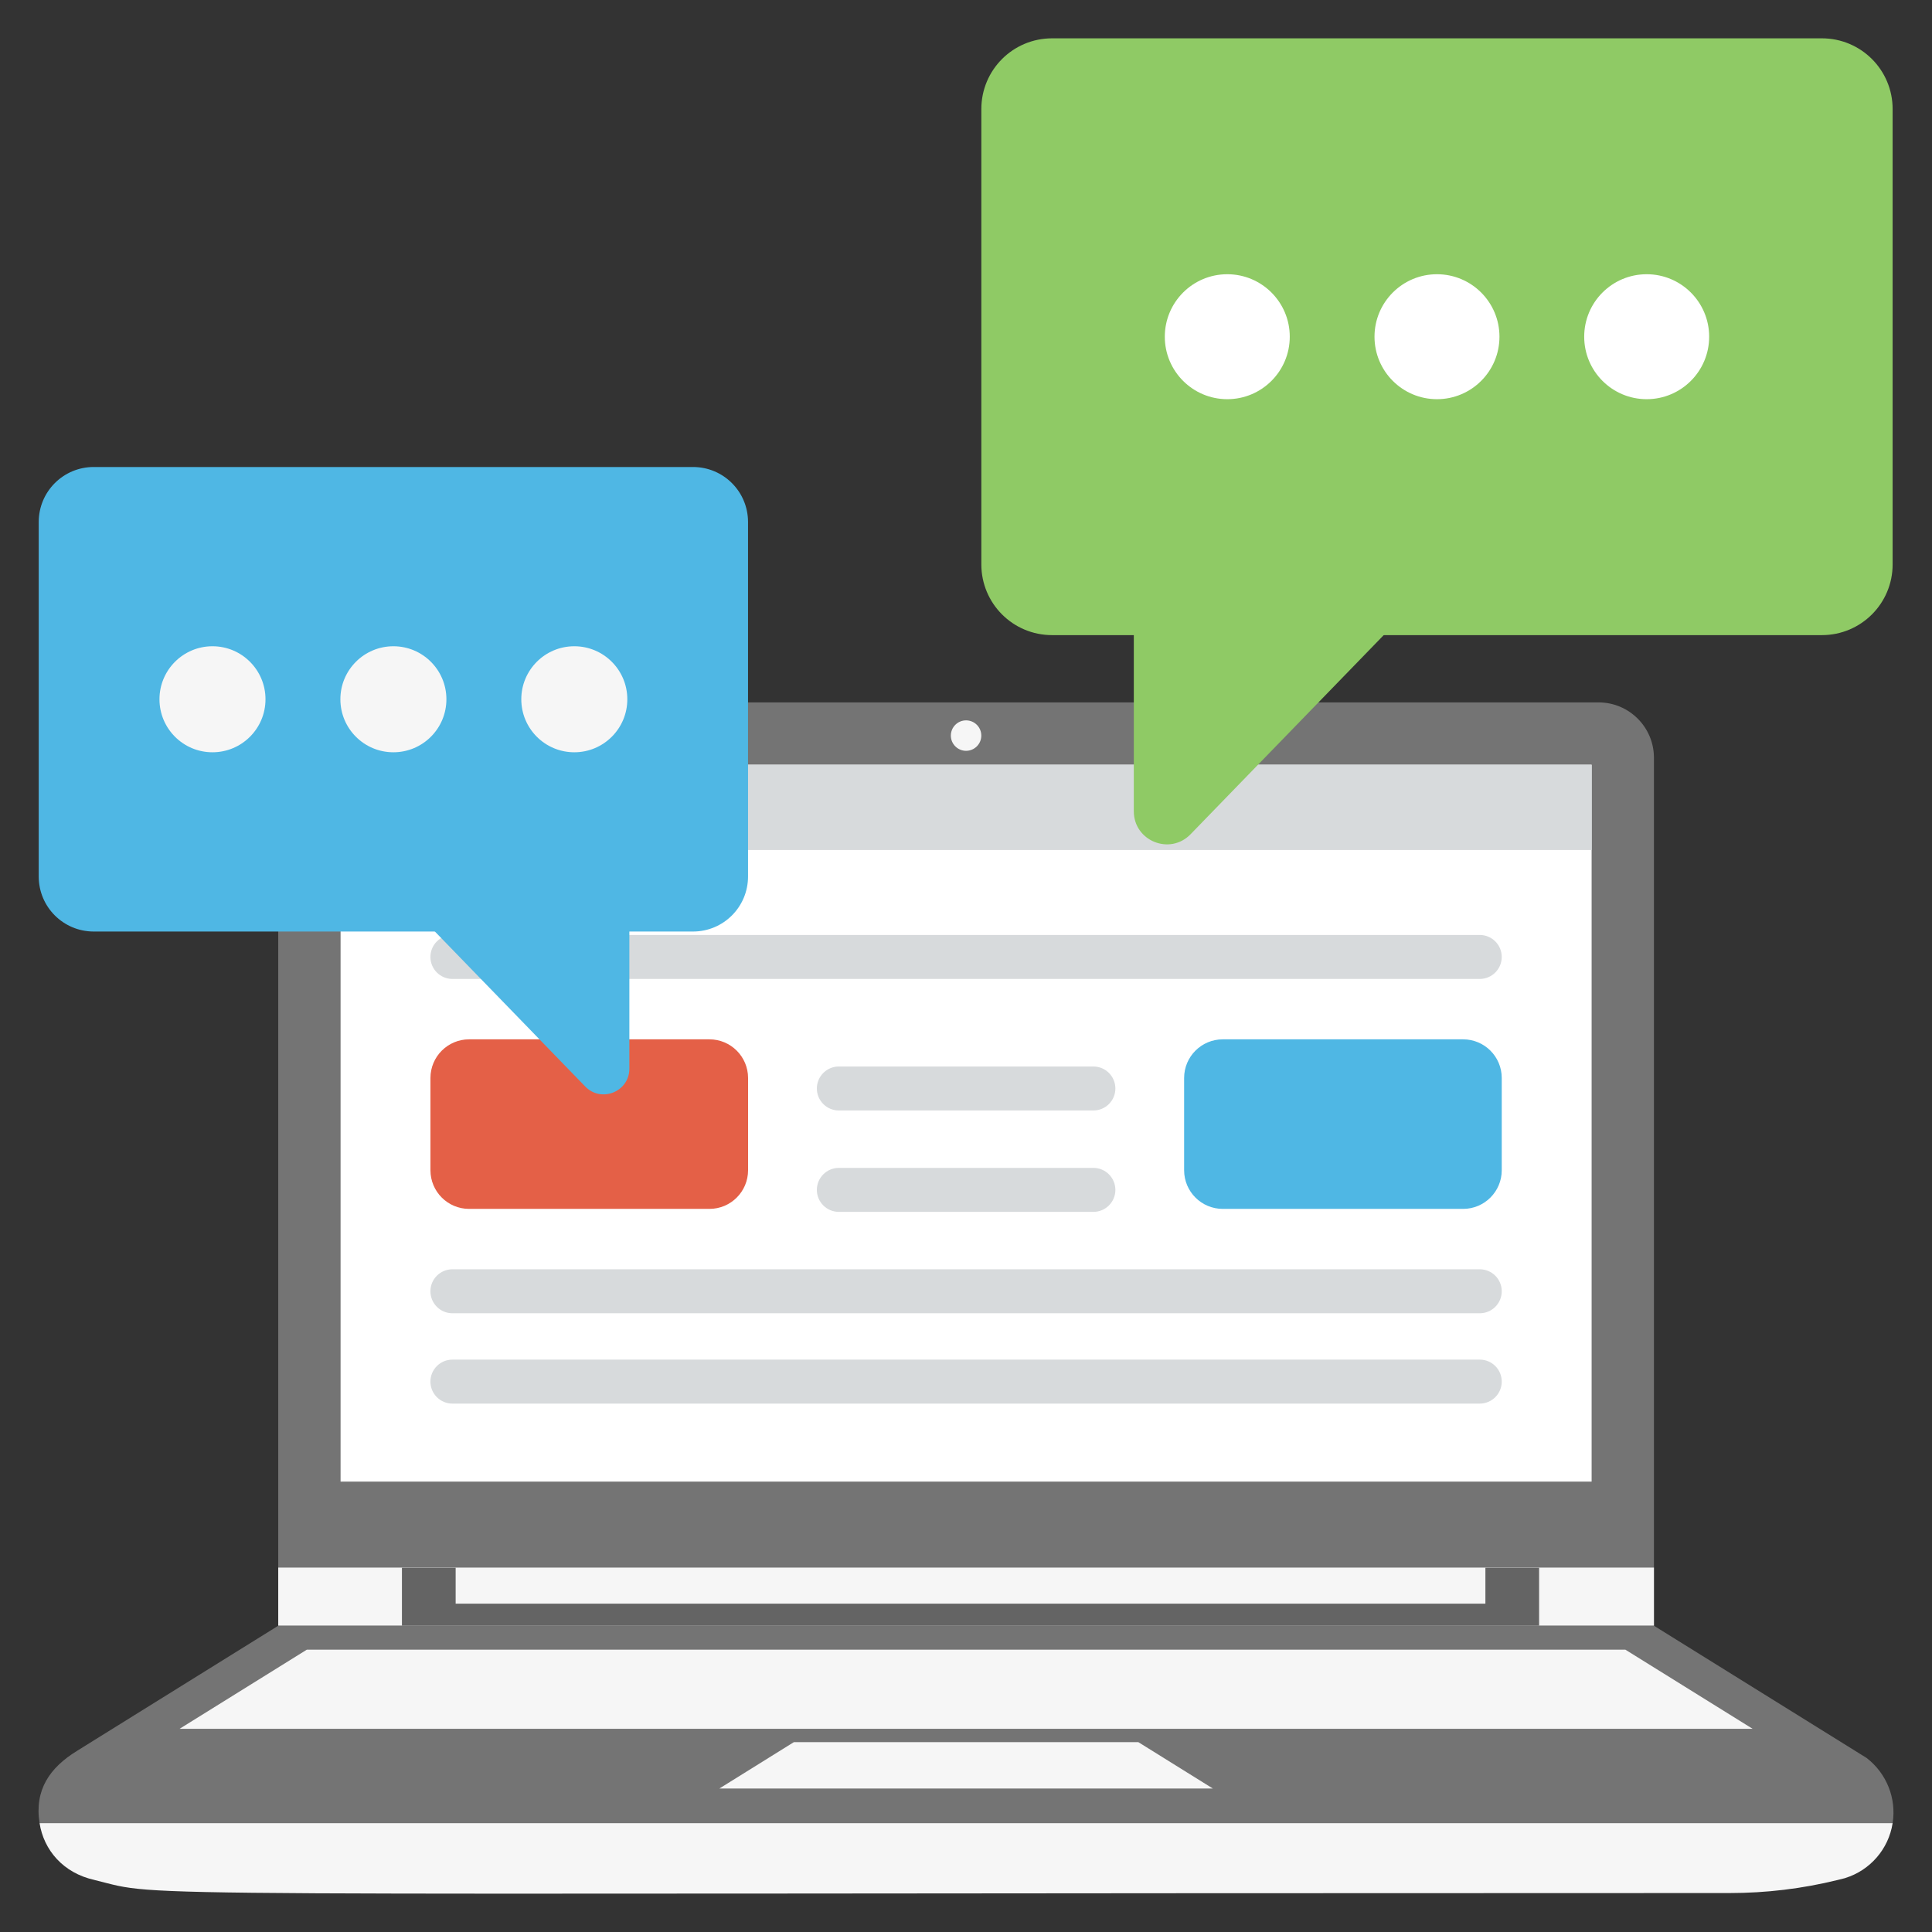 <svg xmlns="http://www.w3.org/2000/svg" version="1.1" xmlns:xlink="http://www.w3.org/1999/xlink" xmlns:svgjs="http://svgjs.com/svgjs" width="95" height="95" x="0" y="0" viewBox="0 0 50 50" style="enable-background:new 0 0 512 512" xml:space="preserve" class=""><rect x="0" y="0" width="50" height="50" fill="#333333" stroke="none"/><g><g xmlns="http://www.w3.org/2000/svg"><g><path d="m42.804 19.612v22.462h-35.603v-22.462c0-.792.642-1.434 1.434-1.434h32.735c.792 0 1.434.642 1.434 1.434z" fill="#747474" data-original="#747474" class=""></path><path d="m7.201 40.569h35.603v1.505h-35.603z" fill="#F6F6F6" data-original="#555555" class=""></path><path d="m8.814 19.791h32.377v18.553h-32.377z" fill="#FFFFFF" data-original="#ffffff" class=""></path><path d="m39.832 40.573v1.5h-29.43v-1.5h1.39v.93h26.65v-.93z" fill="#646464" data-original="#646464"></path><circle cx="25.002" cy="19.037" fill="#F6F6F6" r=".394" data-original="#555555" class=""></circle><path d="m48.981 47.183h-47.957c-.137-.859.264-1.437.966-1.868 0 0 0-.002.002-.002l5.209-3.239h35.603c.477.297 5.055 3.144 5.507 3.424.516.4.772 1.045.67 1.685z" fill="#747474" data-original="#747474" class=""></path><g fill="#555555"><path d="m20.546 45.086-1.93 1.201h12.773l-1.93-1.201z" fill="#F6F6F6" data-original="#555555" class=""></path><path d="m45.357 44.741-3.293-2.048h-34.123l-3.293 2.048z" fill="#F6F6F6" data-original="#555555" class=""></path><path d="m48.981 47.183c-.104.672-.584 1.219-1.219 1.418-.002.002-.005.004-.009.004-.066.018-.133.034-.199.05-.909.224-1.846.337-2.793.337-43.043 0-40.403.129-42.312-.337-.002 0-.004-.002-.005-.002-.811-.18-1.311-.775-1.42-1.47z" fill="#F6F6F6" data-original="#555555" class=""></path></g><path d="m8.814 19.791h32.377v2.207h-32.377z" fill="#D7DADC" data-original="#d7dadc" class=""></path><g><g><circle cx="14.404" cy="20.894" fill="#4FB7E4" r=".69" data-original="#4fb7e4"></circle><circle cx="12.376" cy="20.894" fill="#4FB7E4" r=".69" data-original="#ffd45a" class=""></circle><circle cx="10.348" cy="20.894" fill="#E46047" r=".69" data-original="#e46047" class=""></circle></g></g><g><g fill="#D7DADC"><path d="m38.297 24.197h-26.589c-.314 0-.569.255-.569.569s.255.569.569.569h26.588c.314 0 .569-.255.569-.569s-.254-.569-.568-.569z" fill="#D7DADC" data-original="#d7dadc" class=""></path><path d="m38.297 32.849h-26.589c-.314 0-.569.255-.569.569s.255.569.569.569h26.588c.314 0 .569-.255.569-.569s-.254-.569-.568-.569z" fill="#D7DADC" data-original="#d7dadc" class=""></path><path d="m28.297 27.601h-6.588c-.314 0-.569.255-.569.569s.255.569.569.569h6.588c.314 0 .569-.255.569-.569-.001-.314-.255-.569-.569-.569z" fill="#D7DADC" data-original="#d7dadc" class=""></path><path d="m28.297 30.225h-6.588c-.314 0-.569.255-.569.569s.255.569.569.569h6.588c.314 0 .569-.255.569-.569-.001-.314-.255-.569-.569-.569z" fill="#D7DADC" data-original="#d7dadc" class=""></path><path d="m38.297 35.187h-26.589c-.314 0-.569.255-.569.569s.255.569.569.569h26.588c.314 0 .569-.255.569-.569 0-.315-.254-.569-.568-.569z" fill="#D7DADC" data-original="#d7dadc" class=""></path></g><path d="m18.36 26.898h-6.22c-.552 0-1 .448-1 1v2.388c0 .552.448 1 1 1h6.22c.552 0 1-.448 1-1v-2.388c0-.552-.448-1-1-1z" fill="#E46047" data-original="#e46047" class=""></path><path d="m37.865 26.898h-6.22c-.552 0-1 .448-1 1v2.388c0 .552.448 1 1 1h6.22c.552 0 1-.448 1-1v-2.388c0-.552-.447-1-1-1z" fill="#4FB7E4" data-original="#4fb7e4"></path></g></g><path d="m48.981 2.823v11.783c0 1.013-.818 1.831-1.831 1.831h-19.922c-1.013 0-1.831-.818-1.831-1.831v-11.783c0-1.013.818-1.831 1.831-1.831h19.922c1.013 0 1.831.818 1.831 1.831z" fill="#8FCA65" data-original="#5ba658" class=""></path><path d="m29.343 14.387v6.609c0 .767.933 1.146 1.468.595l6.988-7.204z" fill="#8FCA65" data-original="#5ba658" class=""></path><g fill="#FFFFFF"><circle cx="31.762" cy="8.714" r="1.617" fill="#FFFFFF" data-original="#ffffff" class=""></circle><circle cx="37.189" cy="8.714" r="1.617" fill="#FFFFFF" data-original="#ffffff" class=""></circle><circle cx="42.616" cy="8.714" r="1.617" fill="#FFFFFF" data-original="#ffffff" class=""></circle></g><path d="m1.002 13.511v9.172c0 .789.637 1.425 1.425 1.425h15.507c.789 0 1.425-.637 1.425-1.425v-9.172c0-.789-.637-1.425-1.425-1.425h-15.506c-.789-.001-1.426.636-1.426 1.425z" fill="#4FB7E4" data-original="#ffd45a" class=""></path><path d="m16.288 22.512v5.144c0 .597-.726.892-1.142.463l-5.44-5.608h6.582z" fill="#4FB7E4" data-original="#ffd45a" class=""></path><g fill="#555555"><circle cx="5.499" cy="18.097" r="1.372" fill="#F6F6F6" data-original="#555555" class=""></circle><circle cx="10.181" cy="18.097" r="1.372" fill="#F6F6F6" data-original="#555555" class=""></circle><circle cx="14.863" cy="18.097" r="1.372" fill="#F6F6F6" data-original="#555555" class=""></circle></g></g></g></svg>